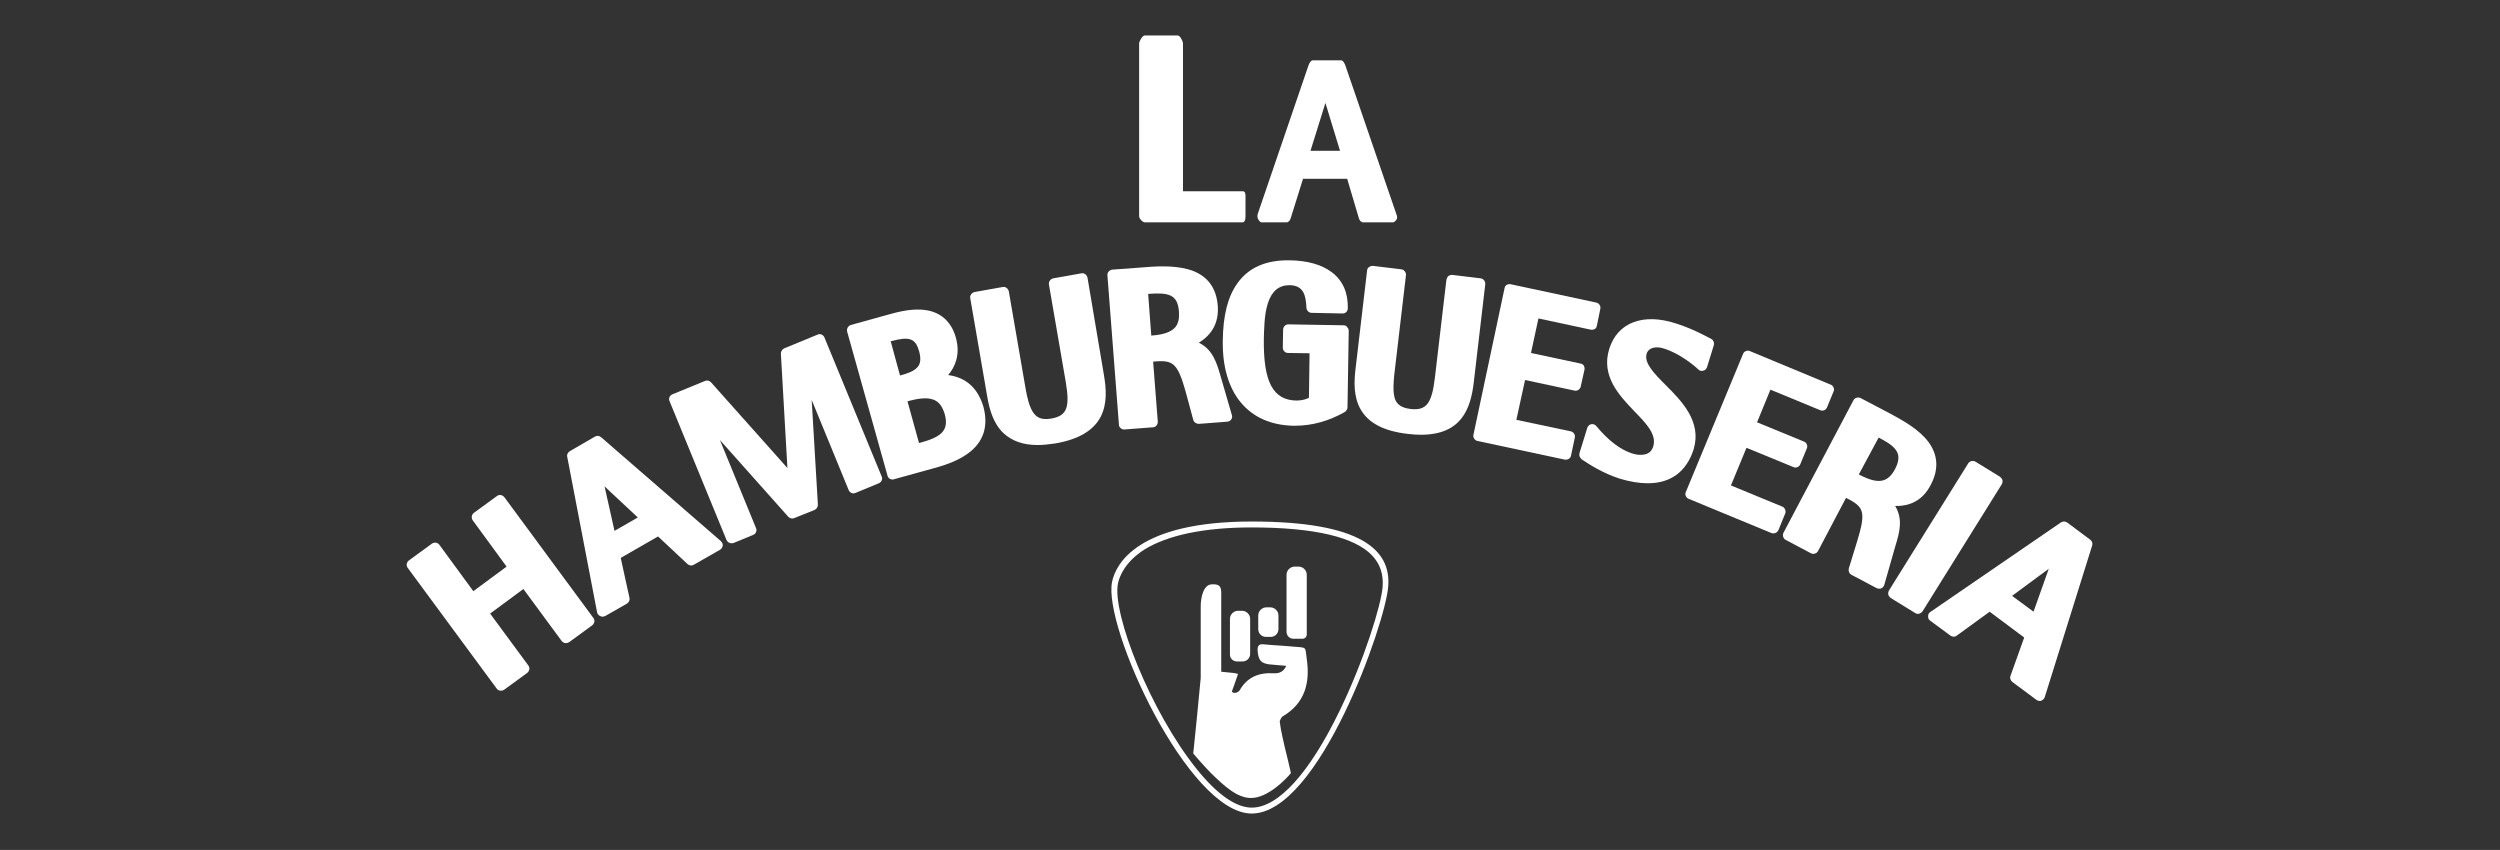 <?xml version="1.0" encoding="utf-8"?>
<!-- Generator: Adobe Illustrator 19.0.0, SVG Export Plug-In . SVG Version: 6.00 Build 0)  -->
<svg version="1.1" id="logo" xmlns="http://www.w3.org/2000/svg" xmlns:xlink="http://www.w3.org/1999/xlink" x="0px" y="0px"
	 viewBox="-457.4 -70 803.9 273.3" style="enable-background:new -457.4 -70 803.9 273.3;" xml:space="preserve">
<rect x="-457.4" y="-70" width="803.9" height="273.3" fill="#333333" stroke="none"/>
<style type="text/css">
	.st0{fill:#FFFFFF;}
</style>
<g>
	<g>
		<path id="XMLID_32_" class="st0" d="M-54.9,99.6c20.1,0,33.2,3.1,38.8,9.1c2.5,2.7,3.6,6,3.3,10c-0.4,5.6-5.9,23.6-13.9,40
			c-9.7,20-19.7,31-28.2,31c-5,0-11.1-4.2-17.6-12.3c-14.9-18.4-27.4-50.3-25.4-59.8c0.5-2.4,2.3-6.9,8.5-10.9
			C-81.9,102.1-70.3,99.6-54.9,99.6 M-54.9,97.7c-36.5,0-43.7,13.5-44.9,19.4c-3,14.4,24.5,74.5,44.9,74.5
			c21.6,0,43.1-61.3,43.9-73.1C-10.1,106.8-19.8,97.7-54.9,97.7L-54.9,97.7z"/>
		<g>
			<path class="st0" d="M-59.6,142.7h1.8c1.3,0,2.4-1.1,2.4-2.4V129c0-1.4-1.2-2.6-2.6-2.6h-1.3c-1.4,0-2.6,1.2-2.6,2.6v11.3
				C-62,141.6-61,142.7-59.6,142.7z"/>
			<path class="st0" d="M-50.3,134.8h1.5c1.4,0,2.5-1.1,2.5-2.5v-4.4c0-1.4-1.2-2.6-2.6-2.6h-1.3c-1.4,0-2.6,1.2-2.6,2.6v4.4
				C-52.8,133.7-51.7,134.8-50.3,134.8z"/>
			<path class="st0" d="M-41.5,135.4h2.9c0.8,0,1.4-0.6,1.4-1.4v-19.2c0-1.4-1.2-2.6-2.6-2.6h-1.3c-1.4,0-2.6,1.2-2.6,2.6v18.4
				C-43.7,134.4-42.7,135.4-41.5,135.4z"/>
			<path class="st0" d="M-45,160.4c7.3-4.3,8.9-10.9,7.8-18.5c-0.6-4.1,0.3-3.6-4.7-4c-3-0.3-6.1-0.4-9.1-0.7c-1.6-0.2-2.1,0.5-2,2
				c0.2,3.2,1.2,4.3,4.5,4.5c1.5,0.1,2.9,0.3,4.7,0.4c-0.8,1.9-2.3,2.5-4,2.4c-4.9-0.3-8.6,1.3-11,5.5c-0.3,0.5-1.7,1.3-2.5,0.4
				c0.7-1.8,1.3-3.7,2-5.7c-0.3-0.1-0.9-0.2-1.4-0.3c-1.3-0.1-2.7-0.3-4-0.4v-25.5c0-1.5-0.4-2.5-2.1-2.6c-0.1,0-0.4,0-0.9,0
				c-2.7,0-3.6,4.2-3.6,7.1v23c-0.7,7.3-1.6,17-2.4,24.3c0,0,3.6,4.2,5.6,6.2c4.4,4.3,8.5,8.1,13,8.1c5.3,0,11.1-5.9,12.8-8
				c-0.9-4.3-1.8-7.3-2.7-11.6c-0.4-1.7-0.7-3.4-0.9-5.1C-45.7,161.4-45.4,160.7-45,160.4z"/>
		</g>
	</g>
	<g>
		<g>
			<g id="XMLID_1_">
				<path id="XMLID_31_" class="st0" d="M-295.2,89.9c-0.3-0.4-0.7-0.6-1.1-0.7c-0.4-0.1-0.9,0-1.3,0.3l-7.4,5.4
					c-0.8,0.6-0.9,1.6-0.4,2.4l10.9,14.9l-10.7,7.9l-10.9-14.9c-0.6-0.8-1.6-0.9-2.4-0.4l-7.4,5.4c-0.4,0.3-0.6,0.7-0.7,1.1
					c-0.1,0.4,0,0.9,0.3,1.3l28.6,38.8c0.3,0.5,0.9,0.7,1.4,0.7c0.4,0,0.7-0.1,1-0.3l7.4-5.4c0.4-0.3,0.6-0.7,0.7-1.1
					c0.1-0.4,0-0.9-0.3-1.3l-12.3-16.7l10.7-7.9l12.3,16.7c0.6,0.8,1.6,0.9,2.4,0.4l7.4-5.4c0.4-0.3,0.6-0.7,0.7-1.1
					c0.1-0.4,0-0.9-0.3-1.3L-295.2,89.9z"/>
				<path id="XMLID_28_" class="st0" d="M-264.1,70.6c-0.6-0.5-1.3-0.6-2-0.2l-8.1,4.7c-0.6,0.4-1,1.1-0.8,1.8l9.6,50
					c0.1,0.5,0.5,1,1,1.2c0.2,0.1,0.5,0.2,0.7,0.2c0.3,0,0.6-0.1,0.9-0.2l7-4c0.6-0.4,1-1.1,0.8-1.9l-2.8-12.8l12-6.9l9.5,8.9
					c0.6,0.5,1.4,0.6,2,0.2l8.4-4.8c0.5-0.3,0.8-0.8,0.9-1.3c0.1-0.6-0.2-1.1-0.6-1.5L-264.1,70.6z M-259.8,100.7l-3.2-14.3l10.7,10
					L-259.8,100.7z"/>
				<path id="XMLID_27_" class="st0" d="M-192.3,38.5c-0.4-0.9-1.4-1.3-2.2-0.9l-10.7,4.4c-0.7,0.3-1.1,1-1.1,1.7l2.1,36.8
					l-24.6-27.6c-0.5-0.5-1.3-0.7-1.9-0.4l-10.5,4.3c-0.9,0.4-1.3,1.4-0.9,2.2l18.3,44.6c0.3,0.7,0.9,1.1,1.6,1.1
					c0.2,0,0.4,0,0.7-0.1l6.3-2.6c0.4-0.2,0.8-0.5,0.9-0.9c0.2-0.4,0.2-0.9,0-1.3l-11.6-28.3l22,24.7c0.5,0.5,1.3,0.7,1.9,0.4
					l6.5-2.6c0.7-0.3,1.1-1,1.1-1.7l-2-33.7l11.9,29c0.4,0.9,1.4,1.3,2.2,0.9l7.5-3.1c0.4-0.2,0.8-0.5,0.9-0.9
					c0.2-0.4,0.2-0.9,0-1.3L-192.3,38.5z"/>
				<path id="XMLID_23_" class="st0" d="M-152.5,50.6c2.1-2.5,4-6.4,2.5-11.9c-1.3-4.8-4.3-7.8-8.7-8.8c-3.2-0.7-7.1-0.4-12.1,1
					l-13,3.6c-0.9,0.3-1.4,1.2-1.2,2.1L-172,83c0.1,0.4,0.4,0.8,0.8,1c0.3,0.1,0.5,0.2,0.8,0.2c0.2,0,0.3,0,0.5-0.1l13-3.6
					c3.7-1,8.4-2.6,11.8-5.5c4.2-3.6,5.5-8.4,3.9-14.3C-143,54.8-146.7,51.4-152.5,50.6z M-161.9,72.4l-3.7-13.4l0.2,0
					c3.6-1,6.2-1.2,8.1-0.5c1.1,0.4,2.7,1.3,3.7,4.7c1.5,5.5-1.5,7.4-8,9.2L-161.9,72.4z M-162.5,48.2c-1.2,1.3-3.5,2-5.3,2.5
					l-0.2,0l-3-11l0.2,0c5.9-1.6,7.8-0.9,9,3.4C-161,46.2-161.8,47.5-162.5,48.2z"/>
				<path id="XMLID_22_" class="st0" d="M-107.7,19.3c-0.1-0.4-0.3-0.8-0.7-1.1c-0.4-0.3-0.8-0.4-1.3-0.3l-9,1.6
					c-0.9,0.2-1.6,1.1-1.4,2l5.4,31.3c1.4,8.3,0.4,10.9-4.7,11.8c-3.3,0.6-4.7-0.6-5.5-1.6c-1.5-1.9-2.2-5.2-2.7-8l-5.4-31.3
					c-0.1-0.4-0.3-0.8-0.7-1.1c-0.4-0.3-0.8-0.4-1.3-0.3l-9,1.6c-0.9,0.2-1.6,1.1-1.4,2l5.4,31.3c0.7,4.2,1.9,8.9,5.3,12.1
					c2.7,2.5,6.3,3.8,10.9,3.8c1.8,0,3.7-0.2,5.7-0.5c7.6-1.3,12.4-4.2,14.7-8.7c2.1-4.2,1.7-9,1-13.2L-107.7,19.3z"/>
				<path id="XMLID_19_" class="st0" d="M-64.9,51c-1.2-4.2-2.5-8.6-7-10.8c4.4-2.7,6.4-6.6,6.1-11.7c-0.4-5.7-3.1-9.5-8-11.4
					c-4.5-1.7-10.4-1.6-15-1.2l-10.9,0.8c-0.9,0.1-1.7,0.9-1.6,1.8l3.7,48c0,0.5,0.2,0.9,0.6,1.2c0.3,0.3,0.7,0.4,1.1,0.4
					c0,0,0.1,0,0.1,0l9.1-0.7c0.5,0,0.9-0.2,1.2-0.6c0.3-0.3,0.4-0.8,0.4-1.2l-1.5-19.3l1.1-0.1c5.5-0.4,6.9,1,9.4,9.9l2.4,8.9
					c0.2,0.8,1,1.3,1.8,1.3l9.1-0.7c0.5,0,1-0.3,1.3-0.7c0.3-0.4,0.4-1,0.2-1.5L-64.9,51z M-87.2,37.9l-1-13.4l0.1,0
					c6.5-0.5,9.4,0.2,9.8,5.7c0.3,3.6-1,5-1.9,5.7C-81.6,37-83.9,37.7-87.2,37.9L-87.2,37.9z"/>
				<path id="XMLID_18_" class="st0" d="M-25.3,34.6l-17.8-0.3c-0.5,0-0.9,0.2-1.2,0.5c-0.3,0.3-0.5,0.7-0.5,1.2l-0.1,5.8
					c0,0.9,0.7,1.7,1.7,1.7l6.9,0.1l-0.2,14.3c-0.7,0.4-2.1,0.9-4,0.9c-7.6-0.1-10.7-6.1-10.5-19.9c0.1-3.1,0.1-7.7,1.3-11.4
					c1.3-4,3.6-5.8,7-5.8c4.6,0.1,5.2,3.4,5.4,7.3c0.1,0.9,0.8,1.6,1.7,1.6l9.9,0.2c1,0,1.7-0.7,1.7-1.7c0.1-5-1.6-8.9-5.2-11.6
					c-3.2-2.4-7.7-3.7-13.5-3.8c-7.6-0.1-13.2,2.3-16.8,7.4c-3.1,4.3-4.6,10.3-4.7,18.4c-0.3,16.9,8.2,27.1,22.7,27.4
					c0.2,0,0.3,0,0.5,0c5.5,0,10.9-1.5,16-4.4c0.5-0.3,0.9-0.9,0.9-1.5l0.4-24.6c0-0.5-0.2-0.9-0.5-1.2
					C-24.4,34.8-24.9,34.6-25.3,34.6z"/>
				<path id="XMLID_17_" class="st0" d="M20.2,21.4c0.1-0.9-0.6-1.8-1.5-1.9l-9.1-1.1c-0.5,0-0.9,0.1-1.3,0.4
					C8,19.1,7.8,19.5,7.7,20L4,51.5c-1,8.4-2.8,10.6-7.9,10c-3.4-0.4-4.4-1.9-4.9-3.1C-9.6,56.1-9.3,52.7-9,50l3.7-31.5
					c0.1-0.9-0.6-1.8-1.5-1.9l-9.1-1.1c-0.5,0-0.9,0.1-1.3,0.4c-0.4,0.3-0.6,0.7-0.6,1.1l-3.7,31.5c-0.5,4.2-0.7,9,1.6,13.1
					c2.5,4.4,7.4,7,15,7.9c1.6,0.2,3,0.3,4.4,0.3c13.1,0,16-8.4,17-16.8L20.2,21.4z"/>
				<path id="XMLID_16_" class="st0" d="M48.9,55.6c0.9,0.2,1.8-0.4,2-1.3l1.2-5.4c0.1-0.4,0-0.9-0.2-1.3c-0.2-0.4-0.6-0.6-1.1-0.7
					l-15.9-3.4l2.4-11.1L54.1,36c0.4,0.1,0.9,0,1.3-0.2c0.4-0.2,0.6-0.6,0.7-1.1l1.1-5.4c0.2-0.9-0.4-1.8-1.3-2l-27.5-5.9
					c-0.4-0.1-0.9,0-1.3,0.2c-0.4,0.2-0.6,0.6-0.7,1.1l-10,47.1c-0.2,0.9,0.4,1.8,1.3,2l28.1,6c0.1,0,0.2,0,0.4,0
					c0.3,0,0.7-0.1,0.9-0.3c0.4-0.2,0.6-0.6,0.7-1.1l1.2-5.7c0.2-0.9-0.4-1.8-1.3-2l-17.5-3.7L33,52.2L48.9,55.6z"/>
				<path id="XMLID_15_" class="st0" d="M78.2,53.8c-3.8-3.8-7-7.1-6.1-10.1c0.7-2.1,3.3-2.4,5.6-1.6c4.9,1.5,9.7,5.4,11,6.7
					c0.4,0.4,1,0.6,1.6,0.4c0.6-0.1,1-0.6,1.2-1.1l2.2-7.1c0.2-0.8-0.1-1.6-0.8-2c-1.7-0.9-6.3-3.4-11.4-5
					c-5.3-1.7-9.8-1.8-13.6-0.4c-3.8,1.4-6.5,4.4-7.8,8.5c-2.8,8.8,3.2,15.1,8.1,20.2c3.9,4,7.2,7.5,6,11.3
					c-0.4,1.3-1.3,2.2-2.6,2.5c-1.2,0.3-2.7,0.2-4.2-0.3c-3.7-1.2-7.5-4-11.5-8.8c-0.4-0.5-1-0.7-1.6-0.6c-0.6,0.1-1.1,0.6-1.3,1.2
					l-2.5,8.1c-0.2,0.7,0.1,1.5,0.7,2l0.3,0.2c1.8,1.2,6.5,4.3,11.9,6c3.3,1,6.3,1.5,9.1,1.5c7.3,0,12.4-3.7,14.7-10.9
					C89.9,65.6,83.4,59,78.2,53.8z"/>
				<path id="XMLID_14_" class="st0" d="M116.6,93.8c-0.2-0.4-0.5-0.8-0.9-0.9l-16.5-6.8l5-12.1l15.1,6.2c0.9,0.4,1.9-0.1,2.2-0.9
					l2.1-5.1c0.4-0.9-0.1-1.9-0.9-2.2l-15.1-6.2l4.3-10.5l16,6.6c0.9,0.4,1.9-0.1,2.2-0.9l2.1-5.1c0.2-0.4,0.2-0.9,0-1.3
					s-0.5-0.8-0.9-0.9l-26-10.8c-0.9-0.4-1.9,0.1-2.2,0.9L84.7,88.2c-0.2,0.4-0.2,0.9,0,1.3c0.2,0.4,0.5,0.8,0.9,0.9l26.6,11
					c0.2,0.1,0.4,0.1,0.7,0.1c0.7,0,1.3-0.4,1.6-1.1l2.2-5.4C116.8,94.7,116.8,94.3,116.6,93.8z"/>
				<path id="XMLID_11_" class="st0" d="M152,92.7c5.2,0.1,9-2.1,11.4-6.7c2.7-5,2.4-9.7-0.7-13.9c-2.9-3.9-8-6.8-12.1-9l-9.7-5.1
					c-0.8-0.4-1.9-0.1-2.3,0.7l-22.5,42.6c-0.4,0.8-0.1,1.9,0.7,2.3l8.1,4.3c0.4,0.2,0.9,0.3,1.3,0.1c0.4-0.1,0.8-0.4,1-0.8l9-17.1
					l1,0.5c4.9,2.6,5.3,4.5,2.6,13.4l-2.7,8.8c-0.2,0.8,0.1,1.6,0.8,2l8.1,4.3c0.3,0.1,0.5,0.2,0.8,0.2c0.2,0,0.5,0,0.7-0.1
					c0.5-0.2,0.8-0.6,1-1.1l3.6-12.6C153.4,101.3,154.6,96.9,152,92.7z M146.7,70.7c2.1,1.1,4.5,2.4,5.6,4.1c0.7,1,1.4,2.7-0.3,6
					c-2.4,4.5-5.5,5-11.6,1.8l-0.1,0L146.7,70.7L146.7,70.7z"/>
				<path id="XMLID_10_" class="st0" d="M186.5,84.4c-0.1-0.4-0.4-0.8-0.8-1.1l-7.8-4.8c-0.8-0.5-1.9-0.3-2.4,0.5l-25.5,40.9
					c-0.2,0.4-0.3,0.9-0.2,1.3c0.1,0.4,0.4,0.8,0.8,1.1l7.8,4.8c0.3,0.2,0.6,0.3,0.9,0.3c0.6,0,1.1-0.3,1.5-0.8l25.5-40.9
					C186.5,85.3,186.6,84.9,186.5,84.4z"/>
				<path id="XMLID_7_" class="st0" d="M214.8,103.6l-7.5-5.6c-0.6-0.4-1.4-0.4-2,0l-42,28.8c-0.5,0.3-0.7,0.8-0.7,1.4
					c0,0.6,0.2,1.1,0.7,1.4l6.5,4.8c0.6,0.4,1.4,0.5,2,0l10.6-7.7l11.1,8.3l-4.4,12.3c-0.3,0.7,0,1.5,0.6,2l7.8,5.8
					c0.3,0.2,0.7,0.3,1,0.3c0.2,0,0.4,0,0.5-0.1c0.5-0.2,0.9-0.6,1.1-1.1l15.2-48.6C215.6,104.8,215.4,104.1,214.8,103.6z
					 M201.4,112.9l-4.9,13.8l-6.9-5.1L201.4,112.9z"/>
				<path id="XMLID_6_" class="st0" d="M-89.2,1.5h31.4c0.7,0,0.9-1.1,0.9-1.8V-7c0-0.7-0.1-1.5-0.9-1.5H-77V-56
					c0-0.7-0.9-2.6-1.7-2.6h-10.6c-0.7,0-1.8,1.8-1.8,2.6v55.6C-91,0.4-90,1.5-89.2,1.5z"/>
				<path id="XMLID_2_" class="st0" d="M-51.7,1.5h8c0.6,0,1.1-0.6,1.3-1.2l4-12.8h14.2l3.8,12.8c0.2,0.6,0.7,1.2,1.3,1.2h9.6
					c0.4,0,0.8-0.4,1.1-0.8c0.3-0.4,0.3-0.9,0.2-1.3L-24.8-49c-0.2-0.5-0.7-1.6-1.3-1.6h-9.2c-0.6,0-1.1,1-1.3,1.5L-53-1.1
					c-0.1,0.4-0.1,1.3,0.2,1.6C-52.6,0.9-52.2,1.5-51.7,1.5z M-36-21.5l4.8-15.4l4.7,15.4H-36z"/>
			</g>
		</g>
	</g>
</g>
</svg>
